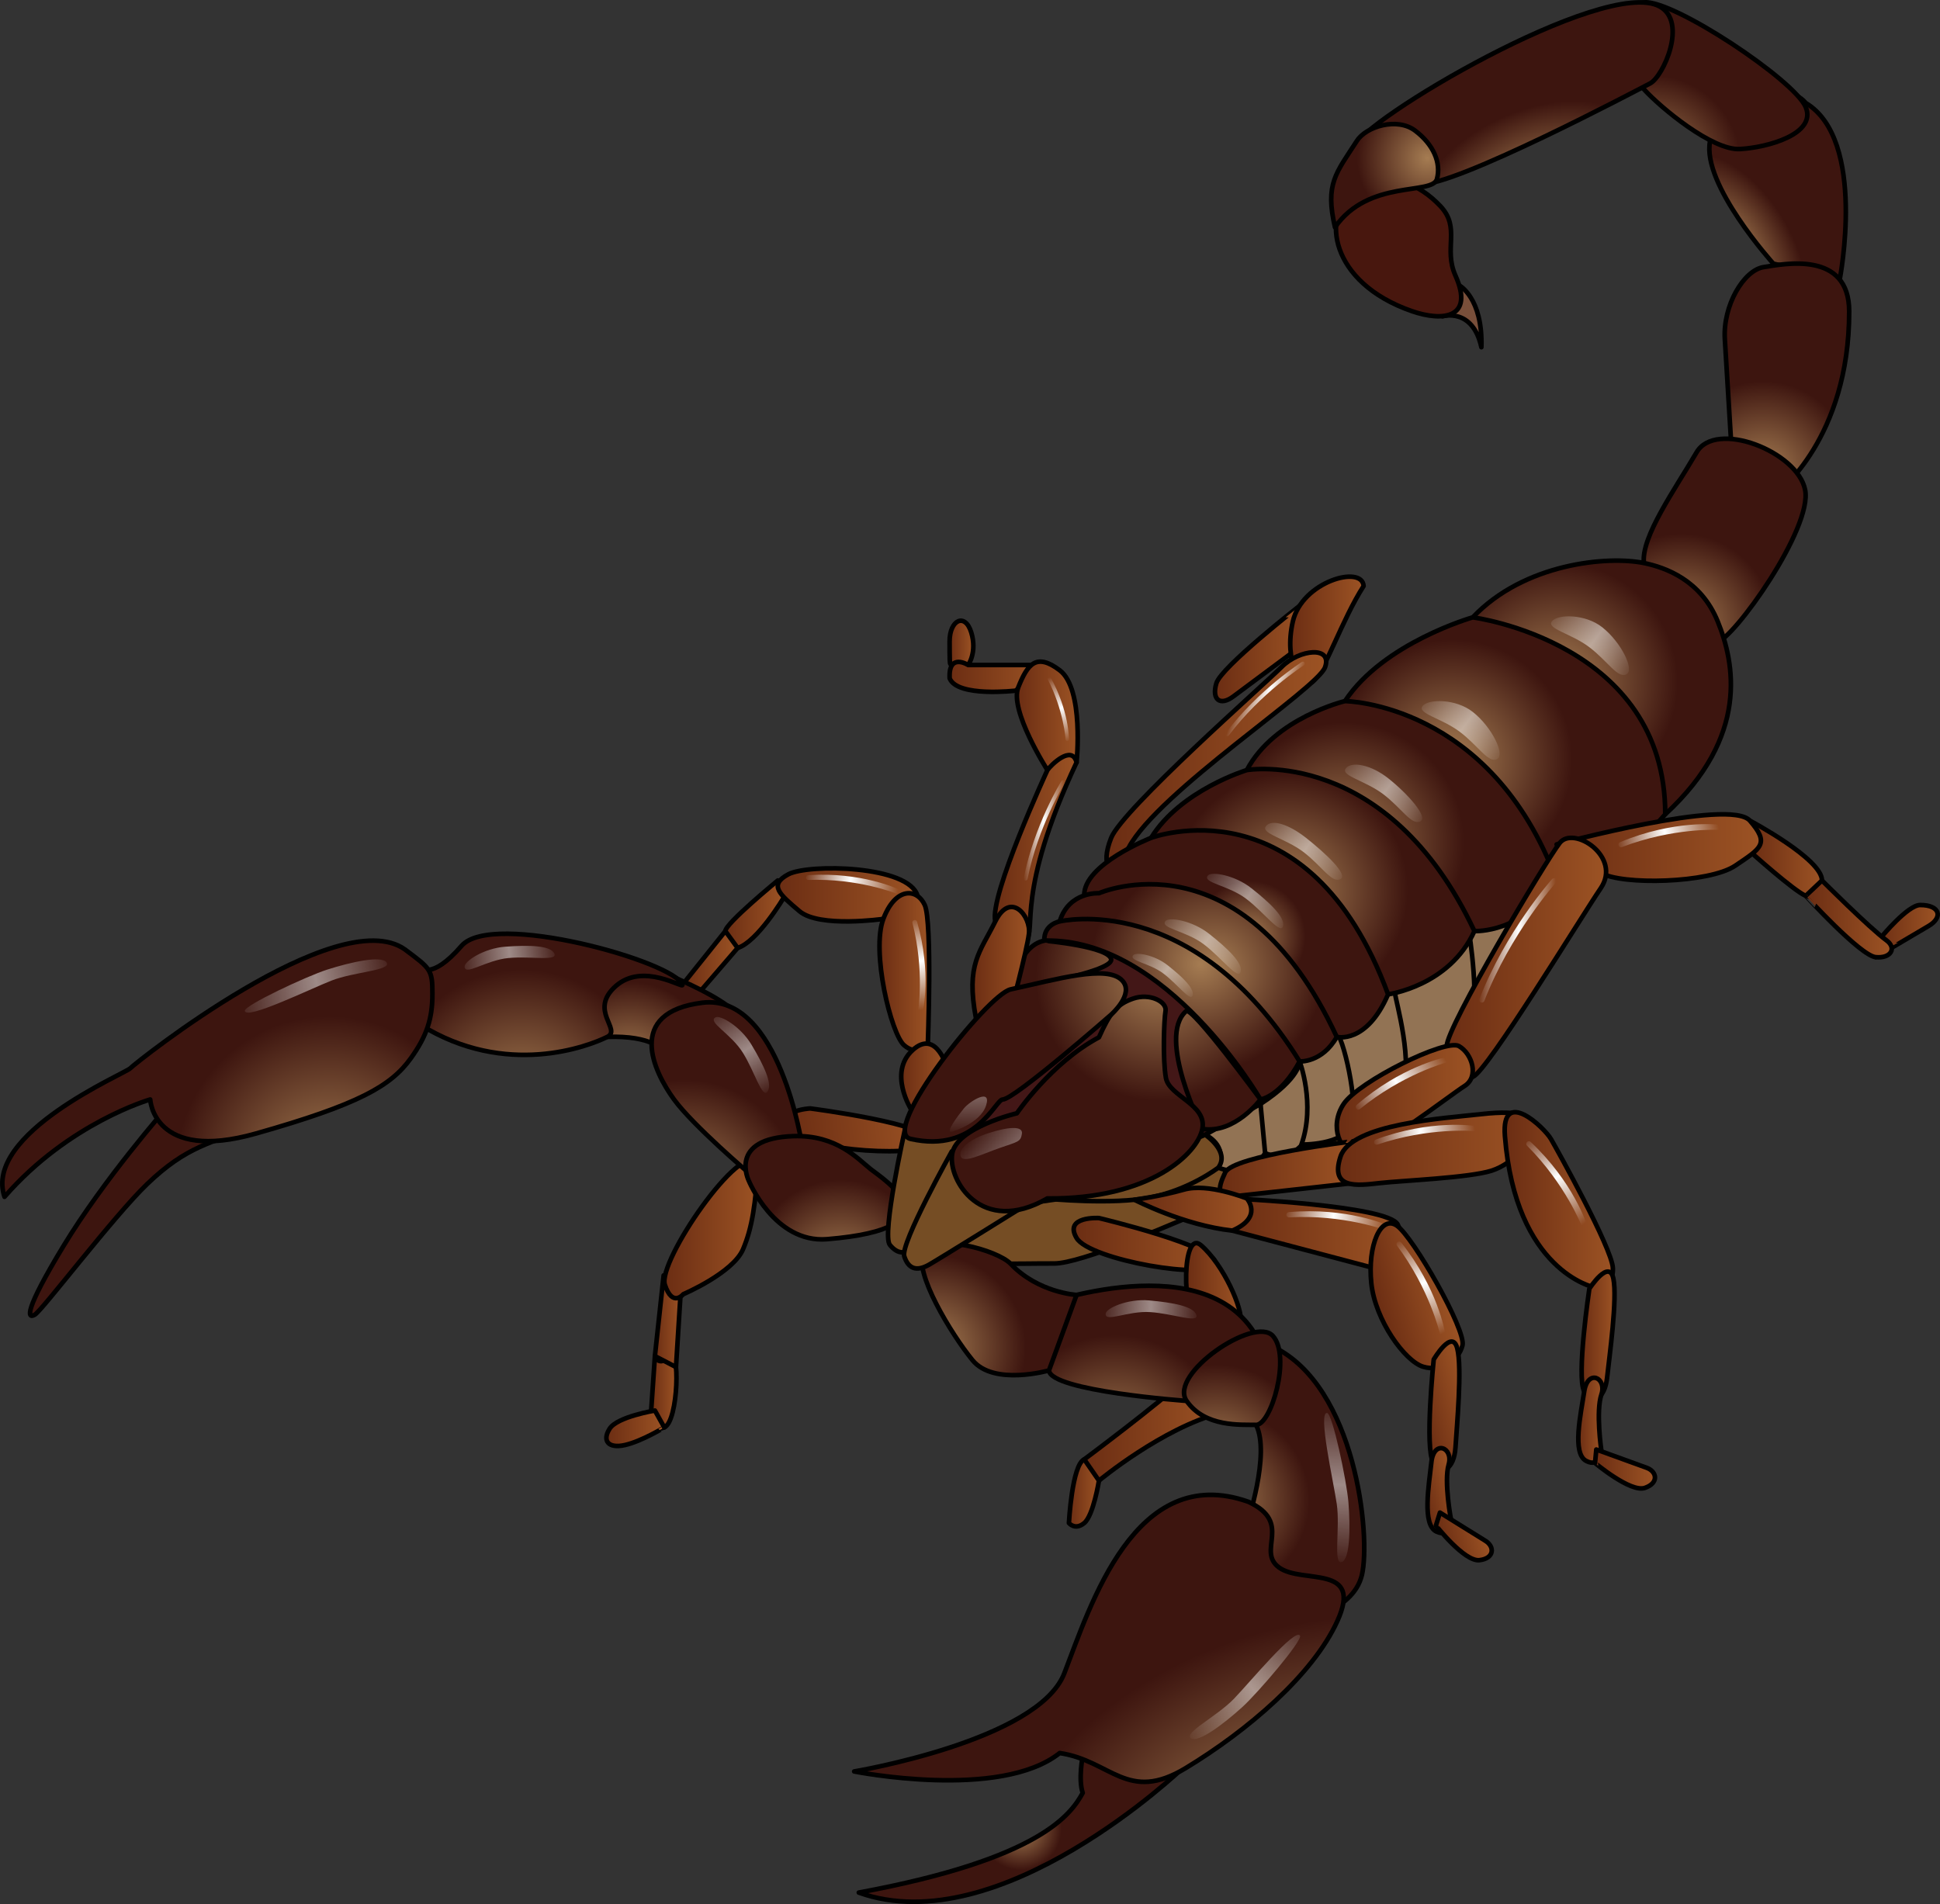 <?xml version="1.0" encoding="utf-8"?>
<!-- Generator: Adobe Illustrator 16.0.0, SVG Export Plug-In . SVG Version: 6.00 Build 0)  -->
<!DOCTYPE svg PUBLIC "-//W3C//DTD SVG 1.1//EN" "http://www.w3.org/Graphics/SVG/1.1/DTD/svg11.dtd">
<svg version="1.1" id="Layer_1" xmlns="http://www.w3.org/2000/svg" xmlns:xlink="http://www.w3.org/1999/xlink" x="0px" y="0px"
	 width="421.628px" height="413.887px" viewBox="0 0 421.628 413.887" enable-background="new 0 0 421.628 413.887"
	 xml:space="preserve">
<rect x="0" y="0" width="421.628" height="413.887" fill="#333333" stroke="none"/>
<g>
	<linearGradient id="SVGID_1_" gradientUnits="userSpaceOnUse" x1="407.644" y1="202.39" x2="421.128" y2="202.39">
		<stop  offset="0" style="stop-color:#6B2D13"/>
		<stop  offset="1" style="stop-color:#9C5324"/>
	</linearGradient>
	<path fill="url(#SVGID_1_)" stroke="#000000" stroke-linecap="round" stroke-linejoin="round" stroke-miterlimit="10" d="
		M419.195,201.252c3.115-1.863,2.449-4.541-1.885-4.529c-2.688,0.007-8.352,6.872-8.352,6.872l-1.314,4.461
		C407.645,208.056,416.078,203.115,419.195,201.252z"/>
	<linearGradient id="SVGID_2_" gradientUnits="userSpaceOnUse" x1="206.379" y1="140.352" x2="211.541" y2="140.352">
		<stop  offset="0" style="stop-color:#6B2D13"/>
		<stop  offset="1" style="stop-color:#9C5324"/>
	</linearGradient>
	<path fill="url(#SVGID_2_)" stroke="#000000" stroke-linecap="round" stroke-linejoin="round" stroke-miterlimit="10" d="
		M206.379,139.45c-0.01-4.722,3.369-6.326,4.703-1.993s-0.666,7.098-0.666,7.098c-1.381,0.232-2.291,2.146-2.891,0.667
		C206.473,142.628,206.395,147.457,206.379,139.45z"/>
	<linearGradient id="SVGID_3_" gradientUnits="userSpaceOnUse" x1="206.378" y1="147.134" x2="227.051" y2="147.134">
		<stop  offset="0" style="stop-color:#6B2D13"/>
		<stop  offset="1" style="stop-color:#9C5324"/>
	</linearGradient>
	<path fill="url(#SVGID_3_)" stroke="#000000" stroke-linecap="round" stroke-linejoin="round" stroke-miterlimit="10" d="
		M206.395,147.457c-0.313-5.667,4.021-2.902,4.021-2.902h16.635l-6.301,5.569C220.75,150.124,208.082,151.627,206.395,147.457z"/>
	<linearGradient id="SVGID_4_" gradientUnits="userSpaceOnUse" x1="221.001" y1="155.605" x2="234.224" y2="155.605">
		<stop  offset="0" style="stop-color:#6B2D13"/>
		<stop  offset="1" style="stop-color:#9C5324"/>
	</linearGradient>
	<path fill="url(#SVGID_4_)" stroke="#000000" stroke-linecap="round" stroke-linejoin="round" stroke-miterlimit="10" d="
		M221.311,149.39c2.002-5,3.877-7.566,9-3.696c5.334,4.029,3.666,20.029,3.666,20.029l-6.332,1.667
		C227.645,167.39,219.311,154.39,221.311,149.39z"/>
	<linearGradient id="SVGID_5_" gradientUnits="userSpaceOnUse" x1="264.058" y1="142.039" x2="283.846" y2="142.039">
		<stop  offset="0" style="stop-color:#6B2D13"/>
		<stop  offset="1" style="stop-color:#9C5324"/>
	</linearGradient>
	<path fill="url(#SVGID_5_)" stroke="#000000" stroke-linecap="round" stroke-linejoin="round" stroke-miterlimit="10" d="
		M264.354,148.529c-1.043,3.527,0.783,5.023,3.686,2.861c2.904-2.162,15.807-11.771,15.807-11.771l-1.393-7.936
		C282.453,131.682,265.396,145.001,264.354,148.529z"/>
	<linearGradient id="SVGID_6_" gradientUnits="userSpaceOnUse" x1="280.416" y1="136.94" x2="296.359" y2="136.94">
		<stop  offset="0" style="stop-color:#6B2D13"/>
		<stop  offset="1" style="stop-color:#9C5324"/>
	</linearGradient>
	<path fill="url(#SVGID_6_)" stroke="#000000" stroke-linecap="round" stroke-linejoin="round" stroke-miterlimit="10" d="
		M296.359,127.391c-4.715,7.333-8.297,18.337-10.945,20.665c-2.646,2.328-6.438-4.251-4.438-12.959S296.076,122.725,296.359,127.391
		z"/>
	
		<linearGradient id="SVGID_7_" gradientUnits="userSpaceOnUse" x1="168.266" y1="202.205" x2="199.071" y2="202.205" gradientTransform="matrix(0.994 -0.106 0.106 0.994 -17.475 63.849)">
		<stop  offset="0" style="stop-color:#6B2D13"/>
		<stop  offset="1" style="stop-color:#9C5324"/>
	</linearGradient>
	<path fill="url(#SVGID_7_)" stroke="#000000" stroke-linecap="round" stroke-linejoin="round" stroke-miterlimit="10" d="
		M176.082,240.939c0,0,26.678,3.422,26.205,7.211c-0.469,3.789-27.258,2.085-30.582-2.386
		C168.381,241.295,176.082,240.939,176.082,240.939z"/>
	<linearGradient id="SVGID_8_" gradientUnits="userSpaceOnUse" x1="141.448" y1="302.531" x2="147.019" y2="302.531">
		<stop  offset="0" style="stop-color:#6B2D13"/>
		<stop  offset="1" style="stop-color:#9C5324"/>
	</linearGradient>
	<path fill="url(#SVGID_8_)" stroke="#000000" stroke-linecap="round" stroke-linejoin="round" stroke-miterlimit="10" d="
		M144.375,310.273c3.123-1.332,3.455-18.002,1.123-15.5c-2.334,2.5-3.166,0-3.166,0l-0.881,12.836
		C141.451,307.609,141.252,311.607,144.375,310.273z"/>
	<linearGradient id="SVGID_9_" gradientUnits="userSpaceOnUse" x1="142.332" y1="287.196" x2="148.166" y2="287.196">
		<stop  offset="0" style="stop-color:#6B2D13"/>
		<stop  offset="1" style="stop-color:#9C5324"/>
	</linearGradient>
	<polygon fill="url(#SVGID_9_)" stroke="#000000" stroke-linecap="round" stroke-linejoin="round" stroke-miterlimit="10" points="
		144.232,277.238 142.332,294.773 146.914,297.154 148.166,277.238 	"/>
	<linearGradient id="SVGID_10_" gradientUnits="userSpaceOnUse" x1="131.789" y1="310.459" x2="144.375" y2="310.459">
		<stop  offset="0" style="stop-color:#6B2D13"/>
		<stop  offset="1" style="stop-color:#9C5324"/>
	</linearGradient>
	<path fill="url(#SVGID_10_)" stroke="#000000" stroke-linecap="round" stroke-linejoin="round" stroke-miterlimit="10" d="
		M135.832,314.104c-3.666,0.838-5-0.951-3.334-3.557c1.668-2.605,9.834-3.939,9.834-3.939l2.043,3.666
		C144.375,310.273,139.498,313.268,135.832,314.104z"/>
	<linearGradient id="SVGID_11_" gradientUnits="userSpaceOnUse" x1="144.392" y1="267.096" x2="164.832" y2="267.096">
		<stop  offset="0" style="stop-color:#6B2D13"/>
		<stop  offset="1" style="stop-color:#9C5324"/>
	</linearGradient>
	<path fill="url(#SVGID_11_)" stroke="#000000" stroke-linecap="round" stroke-linejoin="round" stroke-miterlimit="10" d="
		M164.832,252.66c-0.668,9.279-1.334,14.117-3.334,18.865c-2.18,5.176-13,9.795-13,9.795s-2.334,2.953-4-2.047
		S161.164,247.514,164.832,252.66z"/>
	<linearGradient id="SVGID_12_" gradientUnits="userSpaceOnUse" x1="157.328" y1="198.875" x2="170.381" y2="198.875">
		<stop  offset="0" style="stop-color:#6B2D13"/>
		<stop  offset="1" style="stop-color:#9C5324"/>
	</linearGradient>
	<path fill="url(#SVGID_12_)" stroke="#000000" stroke-linecap="round" stroke-linejoin="round" stroke-miterlimit="10" d="
		M157.645,202.39c-0.002,1.646-1.668,4.999,2.666,3.666s10.07-11.021,10.07-11.021l-1.34-3.645
		C169.041,191.39,157.645,200.743,157.645,202.39z"/>
	<linearGradient id="SVGID_13_" gradientUnits="userSpaceOnUse" x1="148.31" y1="210.223" x2="160.31" y2="210.223">
		<stop  offset="0" style="stop-color:#6B2D13"/>
		<stop  offset="1" style="stop-color:#9C5324"/>
	</linearGradient>
	<polygon fill="url(#SVGID_13_)" stroke="#000000" stroke-linecap="round" stroke-linejoin="round" stroke-miterlimit="10" points="
		149.979,218.057 160.311,206.055 157.645,202.39 148.311,214.057 	"/>
	<linearGradient id="SVGID_14_" gradientUnits="userSpaceOnUse" x1="169.041" y1="194.516" x2="199.661" y2="194.516">
		<stop  offset="0" style="stop-color:#6B2D13"/>
		<stop  offset="1" style="stop-color:#9C5324"/>
	</linearGradient>
	<path fill="url(#SVGID_14_)" stroke="#000000" stroke-linecap="round" stroke-linejoin="round" stroke-miterlimit="10" d="
		M171.311,190.056c-4.332,2.333-1.877,4.354,2.457,8.021c4.332,3.667,18.211,1.662,18.211,1.662s9.242,1.781,7.453-4.951
		C197.645,188.056,175.645,187.723,171.311,190.056z"/>
	<path fill="#431717" d="M201.941,241.863c0,0-12.793,16.458-2.279,22.059c22.815,12.154,93.152-6.067,119.24-43.297
		s-40.369-54.694-62.59-41.938S212.74,227.281,201.941,241.863z"/>
	<g>
		<path fill="#754D24" stroke="#000000" stroke-linecap="round" stroke-linejoin="round" stroke-miterlimit="10" d="M203.65,266.449
			c1.447,9.691,7.801,8.164,25.494,8.191C240.371,274.656,305.307,243,305.307,243l3.68-13.699
			C268.445,265.465,202.633,259.633,203.65,266.449z"/>
		<path fill="#927354" stroke="#000000" stroke-linecap="round" stroke-linejoin="round" stroke-miterlimit="10" d="
			M274.953,250.641c-1.616-4.851-1.002-10.676-1.002-10.676c8.748-5.696,8.502-9.242,8.502-9.242s6.595,9.242,1.393,16.938
			C283.846,247.66,280.645,253.225,274.953,250.641z"/>
		<path fill="#927354" stroke="#000000" stroke-linecap="round" stroke-linejoin="round" stroke-miterlimit="10" d="M333.24,209.762
			c10.498-4.163,19.154-37.455,19.154-37.455l-18.451,16.753C333.943,189.06,321.307,214.494,333.24,209.762z"/>
		<path fill="#927354" stroke="#000000" stroke-linecap="round" stroke-linejoin="round" stroke-miterlimit="10" d="M319.229,202.39
			c0,0-11.342,28.285,0.203,22.668c4.258-2.071,11.578-9.312,13.809-15.295c3.822-10.245,0.857-20.374,0.857-20.374
			C329.145,195.807,319.229,202.39,319.229,202.39z"/>
		<path fill="#927354" stroke="#000000" stroke-linecap="round" stroke-linejoin="round" stroke-miterlimit="10" d="
			M301.469,217.136c0,0,1.932,14.627,0.963,21.724c0,0,14.047-6.337,16.797-13.379c2.75-7.041,0-23.091,0-23.091
			S308.986,205.803,301.469,217.136z"/>
		<path fill="#927354" stroke="#000000" stroke-linecap="round" stroke-linejoin="round" stroke-miterlimit="10" d="
			M292.494,245.508c0,0,1.479-8.576-3.178-20.118c2.994-7.333,13.928-10.421,13.902-9.345c-0.023,1.076,4.334,15.56,1.215,21.814
			C301.469,243.807,292.494,245.508,292.494,245.508z"/>
		<path fill="#927354" stroke="#000000" stroke-linecap="round" stroke-linejoin="round" stroke-miterlimit="10" d="
			M282.453,230.723c0,0,3.504,9.242,0.393,18.066c0,0,9.172,0.17,10.859-4.281c1.689-4.451-1.893-19.713-3.387-20.119
			C289.033,224.039,282.453,230.723,282.453,230.723z"/>
		<path fill="#927354" stroke="#000000" stroke-linecap="round" stroke-linejoin="round" stroke-miterlimit="10" d="
			M264.777,253.807c7.098,2.734,10.176-3.166,10.176-3.166l-1.002-10.676l-12.014,6.693
			C261.938,246.658,266.91,248.807,264.777,253.807z"/>
	</g>
	<path fill="#794F3A" stroke="#000000" stroke-linecap="round" stroke-linejoin="round" stroke-miterlimit="10" d="M321.955,75.476
		c0.334-10.787-4.84-13.454-4.84-13.454l-3.607,6.727C313.508,68.749,320.057,66.773,321.955,75.476z"/>
	
		<radialGradient id="SVGID_15_" cx="376.773" cy="53.797" r="68.847" gradientTransform="matrix(-0.524 -0.852 0.468 -0.288 549.08 390.162)" gradientUnits="userSpaceOnUse">
		<stop  offset="0" style="stop-color:#A57C52"/>
		<stop  offset="0.327" style="stop-color:#3D150F"/>
	</radialGradient>
	<path fill="url(#SVGID_15_)" stroke="#000000" stroke-linecap="round" stroke-linejoin="round" stroke-miterlimit="10" d="
		M371.645,30.724c1.811-9.333,16.145-14,20.811-8.333c13.334,8,7.373,38.386,7.373,38.386l-14.424-3.478
		C385.404,57.298,369.832,40.057,371.645,30.724z"/>
	<radialGradient id="SVGID_16_" cx="383.144" cy="102.558" r="60.253" gradientUnits="userSpaceOnUse">
		<stop  offset="0" style="stop-color:#A57C52"/>
		<stop  offset="0.327" style="stop-color:#3D150F"/>
	</radialGradient>
	<path fill="url(#SVGID_16_)" stroke="#000000" stroke-linecap="round" stroke-linejoin="round" stroke-miterlimit="10" d="
		M383.311,58.057c-4.332,0.667-8.893,8.333-8.447,15.667c0.434,7.157,1.447,23.667,1.447,23.667l10,9.667
		c0,0,15.584-11.691,15.582-39.348C401.891,54.388,387.645,57.39,383.311,58.057z"/>
	<radialGradient id="SVGID_17_" cx="365.394" cy="136.057" r="61.356" gradientUnits="userSpaceOnUse">
		<stop  offset="0" style="stop-color:#A57C52"/>
		<stop  offset="0.327" style="stop-color:#3D150F"/>
	</radialGradient>
	<path fill="url(#SVGID_17_)" stroke="#000000" stroke-linecap="round" stroke-linejoin="round" stroke-miterlimit="10" d="
		M368.732,98.317c4.148-7.111,21.912-0.181,23.58,8.152c1.666,8.333-15.545,32.482-19.213,33.148
		c-3.666,0.667-15.15-11.561-15.818-17.228C356.615,116.724,364.064,106.317,368.732,98.317z"/>
	<radialGradient id="SVGID_18_" cx="338.662" cy="148.282" r="79.472" gradientUnits="userSpaceOnUse">
		<stop  offset="0" style="stop-color:#A57C52"/>
		<stop  offset="0.327" style="stop-color:#3D150F"/>
	</radialGradient>
	<path fill="url(#SVGID_18_)" stroke="#000000" stroke-linecap="round" stroke-linejoin="round" stroke-miterlimit="10" d="
		M361.914,177.006c18.396-16.95,15.064-32.95,11.396-41.949c-3.666-9-11.396-11.714-16-12.666c-7.824-1.619-26.051,0-37.227,11.802
		C347.305,165.089,361.914,177.006,361.914,177.006z"/>
	<radialGradient id="SVGID_19_" cx="315.629" cy="165.057" r="79.716" gradientUnits="userSpaceOnUse">
		<stop  offset="0" style="stop-color:#A57C52"/>
		<stop  offset="0.327" style="stop-color:#3D150F"/>
	</radialGradient>
	<path fill="url(#SVGID_19_)" stroke="#000000" stroke-linecap="round" stroke-linejoin="round" stroke-miterlimit="10" d="
		M292.311,152.395c8.334-12.672,27.773-18.203,27.773-18.203s41.873,5.426,41.83,42.813c-14.012,16.05-23.604,14.384-23.604,14.384
		S314.247,169.109,292.311,152.395z"/>
	<radialGradient id="SVGID_20_" cx="292.144" cy="183.057" r="79.681" gradientUnits="userSpaceOnUse">
		<stop  offset="0" style="stop-color:#A57C52"/>
		<stop  offset="0.327" style="stop-color:#3D150F"/>
	</radialGradient>
	<path fill="url(#SVGID_20_)" stroke="#000000" stroke-linecap="round" stroke-linejoin="round" stroke-miterlimit="10" d="
		M292.311,152.395c0,0-15.332,3.661-21.332,14.995c23.654,14.262,49.461,35,49.461,35s10.82,0.58,17.871-11
		C323.979,152.723,292.311,152.395,292.311,152.395z"/>
	<radialGradient id="SVGID_21_" cx="359.054" cy="35.651" r="58.925" gradientUnits="userSpaceOnUse">
		<stop  offset="0" style="stop-color:#A57C52"/>
		<stop  offset="0.327" style="stop-color:#3D150F"/>
	</radialGradient>
	<path fill="url(#SVGID_21_)" stroke="#000000" stroke-linecap="round" stroke-linejoin="round" stroke-miterlimit="10" d="
		M357.27,19.391c-3.625-4-6.334-18.206,0-18.873c6.332-0.667,32.824,16.957,35.186,22.79c2.363,5.833-8.311,8.759-14.311,9.092
		S360.895,23.391,357.27,19.391z"/>
	
		<radialGradient id="SVGID_22_" cx="316.076" cy="-138.254" r="81.243" gradientTransform="matrix(0.908 -0.42 0.25 0.54 80.121 247.533)" gradientUnits="userSpaceOnUse">
		<stop  offset="0" style="stop-color:#A57C52"/>
		<stop  offset="0.327" style="stop-color:#3D150F"/>
	</radialGradient>
	<path fill="url(#SVGID_22_)" stroke="#000000" stroke-linecap="round" stroke-linejoin="round" stroke-miterlimit="10" d="
		M360.672,1.387c6.191,3.333,0.814,15.262-2.045,16.744c-2.857,1.481-42.648,22.537-50.076,21.92
		c-7.428-0.618-14.857-2.792-14.115-8.115C295.176,26.613,348.648-5.084,360.672,1.387z"/>
	<path fill="#48170E" stroke="#000000" stroke-linecap="round" stroke-linejoin="round" stroke-miterlimit="10" d="M313.035,44.794
		c-4.484-4.744-11.346-8.205-18.867-3.003c-6.988,4.833-5.281,19.635,12.721,25.857c6.646,2.297,13.59,1.568,9.422-7.758
		C313.66,53.956,317.521,49.538,313.035,44.794z"/>
	
		<radialGradient id="SVGID_23_" cx="293.002" cy="-138.051" r="46.826" gradientTransform="matrix(0.966 0.26 -0.26 0.966 -8.708 91.546)" gradientUnits="userSpaceOnUse">
		<stop  offset="0" style="stop-color:#A57C52"/>
		<stop  offset="0.327" style="stop-color:#3D150F"/>
	</radialGradient>
	<path fill="url(#SVGID_23_)" stroke="#000000" stroke-linecap="round" stroke-linejoin="round" stroke-miterlimit="10" d="
		M312.297,38.918c-0.957,3.559-14.877-0.016-22.16,10.484c-2.191-9.477,0.215-11.742,4.781-18.813
		c1.998-3.096,8.723-5.157,12.656-2.178C311.51,31.39,313.254,35.359,312.297,38.918z"/>
	<linearGradient id="SVGID_24_" gradientUnits="userSpaceOnUse" x1="233.351" y1="270.416" x2="264.158" y2="270.416">
		<stop  offset="0" style="stop-color:#6B2D13"/>
		<stop  offset="1" style="stop-color:#9C5324"/>
	</linearGradient>
	<path fill="url(#SVGID_24_)" stroke="#000000" stroke-linecap="round" stroke-linejoin="round" stroke-miterlimit="10" d="
		M238.84,264.768c0,0,26.166,6.223,25.297,9.939c-0.867,3.719-27.326-0.807-30.16-5.604
		C231.145,264.307,238.84,264.768,238.84,264.768z"/>
	<linearGradient id="SVGID_25_" gradientUnits="userSpaceOnUse" x1="257.785" y1="281.994" x2="269.685" y2="281.994">
		<stop  offset="0" style="stop-color:#6B2D13"/>
		<stop  offset="1" style="stop-color:#9C5324"/>
	</linearGradient>
	<path fill="url(#SVGID_25_)" stroke="#000000" stroke-linecap="round" stroke-linejoin="round" stroke-miterlimit="10" d="
		M260.359,289.115c3.996,4.691,4.006,4.662,4.006,4.662l5.264-6.219c0.607-2.891-3.73-12.689-8.625-16.895
		C256.949,267.182,256.715,284.834,260.359,289.115z"/>
	<linearGradient id="SVGID_26_" gradientUnits="userSpaceOnUse" x1="232.31" y1="324.432" x2="238.84" y2="324.432">
		<stop  offset="0" style="stop-color:#6B2D13"/>
		<stop  offset="1" style="stop-color:#9C5324"/>
	</linearGradient>
	<path fill="url(#SVGID_26_)" stroke="#000000" stroke-linecap="round" stroke-linejoin="round" stroke-miterlimit="10" d="
		M235.645,317.219c2.666-1.162,3.195,4.627,3.195,4.627s-1.195,7.545-3.195,9.213c-2,1.666-3.334,0-3.334,0
		S232.977,318.383,235.645,317.219z"/>
	<linearGradient id="SVGID_27_" gradientUnits="userSpaceOnUse" x1="235.644" y1="310.892" x2="265.31" y2="310.892">
		<stop  offset="0" style="stop-color:#6B2D13"/>
		<stop  offset="1" style="stop-color:#9C5324"/>
	</linearGradient>
	<path fill="url(#SVGID_27_)" stroke="#000000" stroke-linecap="round" stroke-linejoin="round" stroke-miterlimit="10" d="
		M265.311,307.107c-12.666,3.281-26.471,14.738-26.471,14.738l-3.195-4.627c0,0,16.418-12.236,21.688-17.281L265.311,307.107z"/>
	<radialGradient id="SVGID_28_" cx="136.837" cy="231.392" r="55.08" gradientUnits="userSpaceOnUse">
		<stop  offset="0" style="stop-color:#A57C52"/>
		<stop  offset="0.327" style="stop-color:#3D150F"/>
	</radialGradient>
	<path fill="url(#SVGID_28_)" stroke="#000000" stroke-linecap="round" stroke-linejoin="round" stroke-miterlimit="10" d="
		M131.979,225.39c9.857-0.364,12.107,2.987,12.107,2.987s18.107-5.543,16.225-7.779c-4.666-5.54-24.708-12.414-24.708-12.414
		S122.119,225.754,131.979,225.39z"/>
	<linearGradient id="SVGID_29_" gradientUnits="userSpaceOnUse" x1="380.31" y1="186.712" x2="395.977" y2="186.712">
		<stop  offset="0" style="stop-color:#6B2D13"/>
		<stop  offset="1" style="stop-color:#9C5324"/>
	</linearGradient>
	<path fill="url(#SVGID_29_)" stroke="#000000" stroke-linecap="round" stroke-linejoin="round" stroke-miterlimit="10" d="
		M380.311,178.39v6.667c0,0,9.623,8.667,12.145,9.667s3.494-0.486,3.521-3.333C396.02,186.703,380.311,178.39,380.311,178.39z"/>
	<linearGradient id="SVGID_30_" gradientUnits="userSpaceOnUse" x1="392.455" y1="199.739" x2="411.142" y2="199.739">
		<stop  offset="0" style="stop-color:#6B2D13"/>
		<stop  offset="1" style="stop-color:#9C5324"/>
	</linearGradient>
	<path fill="url(#SVGID_30_)" stroke="#000000" stroke-linecap="round" stroke-linejoin="round" stroke-miterlimit="10" d="
		M407.645,208.056c3.332,0.333,4.645-1.984,2.332-3.666c-3.666-2.667-14-13-14-13l-3.521,3.333
		C392.455,194.723,404.311,207.723,407.645,208.056z"/>
	<radialGradient id="SVGID_31_" cx="242.388" cy="314.478" r="74.252" gradientUnits="userSpaceOnUse">
		<stop  offset="0" style="stop-color:#A57C52"/>
		<stop  offset="0.327" style="stop-color:#3D150F"/>
	</radialGradient>
	<path fill="url(#SVGID_31_)" stroke="#000000" stroke-linecap="round" stroke-linejoin="round" stroke-miterlimit="10" d="
		M272.566,289.635c-12.256-19.246-48.59-5.199-48.59-5.199s3.666,8.951,4,13.453c0.334,4.5,29.91,6.621,29.91,6.621
		S266.311,300.057,272.566,289.635z"/>
	<linearGradient id="SVGID_32_" gradientUnits="userSpaceOnUse" x1="267.674" y1="267.99" x2="304.238" y2="267.99">
		<stop  offset="0" style="stop-color:#6B2D13"/>
		<stop  offset="1" style="stop-color:#9C5324"/>
	</linearGradient>
	<path fill="url(#SVGID_32_)" stroke="#000000" stroke-linecap="round" stroke-linejoin="round" stroke-miterlimit="10" d="
		M303.775,266.168c2.174,4.178-3.908,9.805-5.918,9.273c-2.01-0.533-30.027-7.945-30.027-7.945l-0.156-6.992
		C267.674,260.504,301.6,261.988,303.775,266.168z"/>
	<linearGradient id="SVGID_33_" gradientUnits="userSpaceOnUse" x1="338.31" y1="184.235" x2="382.706" y2="184.235">
		<stop  offset="0" style="stop-color:#6B2D13"/>
		<stop  offset="1" style="stop-color:#9C5324"/>
	</linearGradient>
	<path fill="url(#SVGID_33_)" stroke="#000000" stroke-linecap="round" stroke-linejoin="round" stroke-miterlimit="10" d="
		M338.311,183.546c0,0,8.516,0.511,9.592,6.177c4.5,2.728,23.57,2.279,29.236-1.555s7.506-4.779,3.172-9.779
		C375.979,173.39,338.311,183.546,338.311,183.546z"/>
	<linearGradient id="SVGID_34_" gradientUnits="userSpaceOnUse" x1="314.429" y1="208.22" x2="349.063" y2="208.22">
		<stop  offset="0" style="stop-color:#6B2D13"/>
		<stop  offset="1" style="stop-color:#9C5324"/>
	</linearGradient>
	<path fill="url(#SVGID_34_)" stroke="#000000" stroke-linecap="round" stroke-linejoin="round" stroke-miterlimit="10" d="
		M320.135,234.057c-3.156,1.333-5.586-2.667-5.705-6.667s21.547-40.311,24.547-44.155c3.002-3.845,13.564,2.972,8.926,9.822
		S323.293,232.723,320.135,234.057z"/>
	<linearGradient id="SVGID_35_" gradientUnits="userSpaceOnUse" x1="290.528" y1="238.992" x2="320.083" y2="238.992">
		<stop  offset="0" style="stop-color:#6B2D13"/>
		<stop  offset="1" style="stop-color:#9C5324"/>
	</linearGradient>
	<path fill="url(#SVGID_35_)" stroke="#000000" stroke-linecap="round" stroke-linejoin="round" stroke-miterlimit="10" d="
		M292.037,239.947c3.273-4.891,22.145-14.225,25.043-12.558c2.896,1.667,4.404,6.663,1.23,8.667
		c-3.172,2.004-19.645,14.801-23.322,14.734C291.311,250.723,288.762,244.838,292.037,239.947z"/>
	<g>
		<linearGradient id="SVGID_36_" gradientUnits="userSpaceOnUse" x1="265.144" y1="254.06" x2="294.019" y2="254.06">
			<stop  offset="0" style="stop-color:#6B2D13"/>
			<stop  offset="1" style="stop-color:#9C5324"/>
		</linearGradient>
		<path fill="url(#SVGID_36_)" stroke="#000000" stroke-linecap="round" stroke-linejoin="round" stroke-miterlimit="10" d="
			M266.27,254.861c-1.725,3.67-1.932,5.611,2.752,5.09c4.686-0.521,24.146-2.686,24.146-2.686l0.852-9.182
			C294.02,248.084,267.994,251.191,266.27,254.861z"/>
		<linearGradient id="SVGID_37_" gradientUnits="userSpaceOnUse" x1="290.81" y1="249.69" x2="333.24" y2="249.69">
			<stop  offset="0" style="stop-color:#6B2D13"/>
			<stop  offset="1" style="stop-color:#9C5324"/>
		</linearGradient>
		<path fill="url(#SVGID_37_)" stroke="#000000" stroke-linecap="round" stroke-linejoin="round" stroke-miterlimit="10" d="
			M291.338,251.41c-2.338,7.148,3.564,6.305,8.529,5.754s19.498-1.143,24.33-2.703c4.832-1.559,8.947-6.533,9.041-9.203
			c0.096-2.67-2.781-4.035-11.117-3.102C313.785,243.088,293.676,244.264,291.338,251.41z"/>
		<linearGradient id="SVGID_38_" gradientUnits="userSpaceOnUse" x1="327.019" y1="260.783" x2="350.539" y2="260.783">
			<stop  offset="0" style="stop-color:#6B2D13"/>
			<stop  offset="1" style="stop-color:#9C5324"/>
		</linearGradient>
		<path fill="url(#SVGID_38_)" stroke="#000000" stroke-linecap="round" stroke-linejoin="round" stroke-miterlimit="10" d="
			M327.072,246.955c-0.842-10.763,8.545-1.885,10,0.623c1.453,2.51,13.191,23.625,13.455,28.002s-4.117,4.23-4.117,4.23
			S329.371,276.293,327.072,246.955z"/>
		<g>
			<linearGradient id="SVGID_39_" gradientUnits="userSpaceOnUse" x1="343.739" y1="290.254" x2="350.894" y2="290.254">
				<stop  offset="0" style="stop-color:#6B2D13"/>
				<stop  offset="1" style="stop-color:#9C5324"/>
			</linearGradient>
			<path fill="url(#SVGID_39_)" stroke="#000000" stroke-linecap="round" stroke-linejoin="round" stroke-miterlimit="10" d="
				M350.643,277.932c-0.928-4.438-5.223,2.193-5.223,2.193s-2.867,19.143-1.111,22.318s4.467,1.594,4.967-2.977
				C349.773,294.896,351.541,282.227,350.643,277.932z"/>
		</g>
		<linearGradient id="SVGID_40_" gradientUnits="userSpaceOnUse" x1="343.022" y1="308.711" x2="348.265" y2="308.711">
			<stop  offset="0" style="stop-color:#6B2D13"/>
			<stop  offset="1" style="stop-color:#9C5324"/>
		</linearGradient>
		<path fill="url(#SVGID_40_)" stroke="#000000" stroke-linecap="round" stroke-linejoin="round" stroke-miterlimit="10" d="
			M344.725,317.555c3.094,1.627,3.289-2.373,3.289-2.373s-1.211-8.395,0.025-12.055s-2.975-5.643-3.73-0.684
			C343.551,307.404,341.631,315.93,344.725,317.555z"/>
		<linearGradient id="SVGID_41_" gradientUnits="userSpaceOnUse" x1="346.656" y1="319.312" x2="359.68" y2="319.312">
			<stop  offset="0" style="stop-color:#6B2D13"/>
			<stop  offset="1" style="stop-color:#9C5324"/>
		</linearGradient>
		<path fill="url(#SVGID_41_)" stroke="#000000" stroke-linecap="round" stroke-linejoin="round" stroke-miterlimit="10" d="
			M357.467,323.426c3.109-1.051,2.656-3.561,0.406-4.377s-10.945-3.967-10.945-3.967l-0.271,2.926
			C346.656,318.008,354.355,324.477,357.467,323.426z"/>
	</g>
	<linearGradient id="SVGID_42_" gradientUnits="userSpaceOnUse" x1="191.144" y1="211.227" x2="201.942" y2="211.227">
		<stop  offset="0" style="stop-color:#6B2D13"/>
		<stop  offset="1" style="stop-color:#9C5324"/>
	</linearGradient>
	<path fill="url(#SVGID_42_)" stroke="#000000" stroke-linecap="round" stroke-linejoin="round" stroke-miterlimit="10" d="
		M191.979,199.739c2.666-7.016,7.332-6.683,9-3.016c1.666,3.667,0.666,30.47,0.666,30.47s-2.334,2.469-5.166,0
		C193.645,224.723,189.311,206.755,191.979,199.739z"/>
	<linearGradient id="SVGID_43_" gradientUnits="userSpaceOnUse" x1="195.87" y1="234.023" x2="205.978" y2="234.023">
		<stop  offset="0" style="stop-color:#6B2D13"/>
		<stop  offset="1" style="stop-color:#9C5324"/>
	</linearGradient>
	<path fill="url(#SVGID_43_)" stroke="#000000" stroke-linecap="round" stroke-linejoin="round" stroke-miterlimit="10" d="
		M198.046,241.198c0,0-5.067-8.007,0.265-12.907c5.334-4.901,7.668,4.262,7.668,4.262L198.046,241.198z"/>
	<linearGradient id="SVGID_44_" gradientUnits="userSpaceOnUse" x1="216.212" y1="184.864" x2="233.977" y2="184.864">
		<stop  offset="0" style="stop-color:#6B2D13"/>
		<stop  offset="1" style="stop-color:#9C5324"/>
	</linearGradient>
	<path fill="url(#SVGID_44_)" stroke="#000000" stroke-linecap="round" stroke-linejoin="round" stroke-miterlimit="10" d="
		M227.645,167.39c0.666-1,5.332-5.667,6.332-1.667c-13.332,28.438-8.668,36.333-11,38.667c-2.334,2.333-5.332,1.459-6.666-4.104
		C214.979,194.723,227.645,167.39,227.645,167.39z"/>
	<linearGradient id="SVGID_45_" gradientUnits="userSpaceOnUse" x1="240.483" y1="165.089" x2="288.225" y2="165.089">
		<stop  offset="0" style="stop-color:#6B2D13"/>
		<stop  offset="1" style="stop-color:#9C5324"/>
	</linearGradient>
	<path fill="url(#SVGID_45_)" stroke="#000000" stroke-linecap="round" stroke-linejoin="round" stroke-miterlimit="10" d="
		M287.979,145.043c1.666-4.654-5.525-3.987-9.424-0.079c-3.896,3.908-34.541,30.89-37.059,37.158s0,9.268,3.814,2.113
		C251.781,172.104,286.313,149.697,287.979,145.043z"/>
	<radialGradient id="SVGID_46_" cx="148.822" cy="260.033" r="77.534" gradientUnits="userSpaceOnUse">
		<stop  offset="0" style="stop-color:#A57C52"/>
		<stop  offset="0.327" style="stop-color:#3D150F"/>
	</radialGradient>
	<path fill="url(#SVGID_46_)" stroke="#000000" stroke-linecap="round" stroke-linejoin="round" stroke-miterlimit="10" d="
		M174.367,249.262c0,0-4.951-33.411-21.723-31.302s-10.584,14.96-6.152,21.032c4.176,5.719,16.563,16.242,16.563,16.242
		C166.055,247.848,174.367,249.262,174.367,249.262z"/>
	<radialGradient id="SVGID_47_" cx="182.683" cy="276.046" r="59.894" gradientUnits="userSpaceOnUse">
		<stop  offset="0" style="stop-color:#A57C52"/>
		<stop  offset="0.327" style="stop-color:#3D150F"/>
	</radialGradient>
	<path fill="url(#SVGID_47_)" stroke="#000000" stroke-linecap="round" stroke-linejoin="round" stroke-miterlimit="10" d="
		M172.465,246.961c9.422-0.303,14.035,5.021,16.777,7.184c2.74,2.162,19.607,12.819-9.5,15.213
		c-11.426,0.939-17.012-12.719-17.012-12.719S158.145,247.419,172.465,246.961z"/>
	<radialGradient id="SVGID_48_" cx="280.394" cy="193.557" r="78.289" gradientUnits="userSpaceOnUse">
		<stop  offset="0" style="stop-color:#A57C52"/>
		<stop  offset="0.327" style="stop-color:#3D150F"/>
	</radialGradient>
	<path fill="url(#SVGID_48_)" stroke="#000000" stroke-linecap="round" stroke-linejoin="round" stroke-miterlimit="10" d="
		M301.678,216.135c0,0-24.748-25.24-51.502-34.013c6.404-10.389,20.803-14.732,20.803-14.732s30.523-5.28,49.461,35
		C314.979,214.39,301.678,216.135,301.678,216.135z"/>
	<radialGradient id="SVGID_49_" cx="271.644" cy="203.557" r="37.014" gradientUnits="userSpaceOnUse">
		<stop  offset="0" style="stop-color:#A57C52"/>
		<stop  offset="0.327" style="stop-color:#3D150F"/>
	</radialGradient>
	<path fill="url(#SVGID_49_)" stroke="#000000" stroke-linecap="round" stroke-linejoin="round" stroke-miterlimit="10" d="
		M290.527,225.39c0,0-28.208-27.53-54.883-30.74c-0.197-6.771,14.531-12.527,14.531-12.527s34.203-12.908,51.502,34.013
		C296.977,227.057,290.527,225.39,290.527,225.39z"/>
	<radialGradient id="SVGID_50_" cx="263.894" cy="210.38" r="73.535" gradientUnits="userSpaceOnUse">
		<stop  offset="0" style="stop-color:#A57C52"/>
		<stop  offset="0.327" style="stop-color:#3D150F"/>
	</radialGradient>
	<path fill="url(#SVGID_50_)" stroke="#000000" stroke-linecap="round" stroke-linejoin="round" stroke-miterlimit="10" d="
		M282.453,230.723c-0.773,1.422-29.343-22.503-52.143-30.437c2-6.563,8.529-6.125,8.529-6.125s30.846-13.665,51.688,31.229
		C287.311,231.057,282.453,230.723,282.453,230.723z"/>
	<radialGradient id="SVGID_51_" cx="260.894" cy="209.505" r="72.619" gradientUnits="userSpaceOnUse">
		<stop  offset="0" style="stop-color:#A57C52"/>
		<stop  offset="0.327" style="stop-color:#3D150F"/>
	</radialGradient>
	<path fill="url(#SVGID_51_)" stroke="#000000" stroke-linecap="round" stroke-linejoin="round" stroke-miterlimit="10" d="
		M273.951,238.992c0,0,4.359-0.604,8.502-8.27c-23.197-37.405-52.143-30.437-52.143-30.437s-3.508,0.618-3.338,4.181
		C253.566,203.721,273.951,238.992,273.951,238.992z"/>
	<radialGradient id="SVGID_52_" cx="252.066" cy="212.335" r="82.507" gradientUnits="userSpaceOnUse">
		<stop  offset="0" style="stop-color:#A57C52"/>
		<stop  offset="0.327" style="stop-color:#3D150F"/>
	</radialGradient>
	<path fill="url(#SVGID_52_)" stroke="#000000" stroke-linecap="round" stroke-linejoin="round" stroke-miterlimit="10" d="
		M273.951,238.992c0,0-5.596,7.545-12.641,6.396c0,0-10-19.908-3.527-25.604C259.059,218.661,273.951,238.992,273.951,238.992z"/>
	<radialGradient id="SVGID_53_" cx="252.065" cy="212.335" r="82.51" gradientUnits="userSpaceOnUse">
		<stop  offset="0" style="stop-color:#A57C52"/>
		<stop  offset="0.327" style="stop-color:#3D150F"/>
	</radialGradient>
	<path fill="url(#SVGID_53_)" stroke="#000000" stroke-linecap="round" stroke-linejoin="round" stroke-miterlimit="10" d="
		M241.496,208.601c0.137,2.833-21.852,6.457-21.852,6.457s1.658-9.513,7.328-10.59C226.973,204.467,241.357,205.768,241.496,208.601
		z"/>
	<linearGradient id="SVGID_54_" gradientUnits="userSpaceOnUse" x1="211.357" y1="211.657" x2="223.656" y2="211.657">
		<stop  offset="0" style="stop-color:#6B2D13"/>
		<stop  offset="1" style="stop-color:#9C5324"/>
	</linearGradient>
	<path fill="url(#SVGID_54_)" stroke="#000000" stroke-linecap="round" stroke-linejoin="round" stroke-miterlimit="10" d="
		M212.104,221.307c-2.209-11.75,0.875-14.292,4.207-21.021c3.334-6.729,7.787-1.116,7.311,2.703s-3.977,16.826-3.977,16.826
		S214.311,233.057,212.104,221.307z"/>
	<radialGradient id="SVGID_55_" cx="202.738" cy="292.999" r="61.781" gradientUnits="userSpaceOnUse">
		<stop  offset="0" style="stop-color:#A57C52"/>
		<stop  offset="0.327" style="stop-color:#3D150F"/>
	</radialGradient>
	<path fill="url(#SVGID_55_)" stroke="#000000" stroke-linecap="round" stroke-linejoin="round" stroke-miterlimit="10" d="
		M227.977,297.889c0,0-11.992,3.434-16.619-2.23s-12.803-19.148-10.68-23.443c2.123-4.297,16.113-0.517,18.967,2.495
		c5.967,6.295,14.332,6.769,14.332,6.769L227.977,297.889z"/>
	<path fill="#754D24" stroke="#000000" stroke-linecap="round" stroke-linejoin="round" stroke-miterlimit="10" d="M199.107,270.285
		c1.961-2.488,11.752-25.329,11.752-25.329l-14.201,0.634c0,0-5.09,22.784-3.26,25.013
		C195.23,272.831,197.146,272.772,199.107,270.285z"/>
	<path fill="#754D24" stroke="#000000" stroke-linecap="round" stroke-linejoin="round" stroke-miterlimit="10" d="M201.941,274.887
		c2.746-1.58,19.281-11.884,19.281-11.884l-14.365-12.726c0,0-11.203,20.029-10.334,22.779
		C197.395,275.807,199.195,276.465,201.941,274.887z"/>
	<path fill="#754D24" stroke="#000000" stroke-linecap="round" stroke-linejoin="round" stroke-miterlimit="10" d="M227.613,260.557
		c0,0,14.094,1.414,22.563-0.295c8.469-1.707,14.602-6.455,14.602-6.455c2.617-3.5-2.84-7.148-2.84-7.148L227.613,260.557z"/>
	<linearGradient id="SVGID_56_" gradientUnits="userSpaceOnUse" x1="246.551" y1="262.85" x2="271.963" y2="262.85">
		<stop  offset="0" style="stop-color:#6B2D13"/>
		<stop  offset="1" style="stop-color:#9C5324"/>
	</linearGradient>
	<path fill="url(#SVGID_56_)" stroke="#000000" stroke-linecap="round" stroke-linejoin="round" stroke-miterlimit="10" d="
		M257.332,258.576c-5.188,1.48-10.781,2.211-10.781,2.211s10.756,5.582,21.279,6.709c6.814-2.939,3.148-6.992,3.148-6.992
		S262.52,257.094,257.332,258.576z"/>
	<linearGradient id="SVGID_57_" gradientUnits="userSpaceOnUse" x1="373.435" y1="179.095" x2="351.132" y2="183.492">
		<stop  offset="0" style="stop-color:#FFFFFF;stop-opacity:0"/>
		<stop  offset="0.516" style="stop-color:#FFFFFF"/>
		<stop  offset="1" style="stop-color:#FFFFFF;stop-opacity:0"/>
	</linearGradient>
	<path fill="url(#SVGID_57_)" d="M351.863,183.943c-0.039-0.049-0.07-0.105-0.092-0.167c-0.102-0.297,0.063-0.603,0.352-0.724
		c11.742-4.896,21.189-3.813,21.34-3.809c0.313,0.008,0.561,0.271,0.553,0.586s-0.271,0.563-0.586,0.554
		c-0.146-0.005-9.859-0.488-20.934,3.746C352.266,184.217,352.01,184.129,351.863,183.943z"/>
	
		<linearGradient id="SVGID_58_" gradientUnits="userSpaceOnUse" x1="321.42" y1="101.764" x2="299.118" y2="106.161" gradientTransform="matrix(0.95 -0.313 0.313 0.95 -23.272 233.764)">
		<stop  offset="0" style="stop-color:#FFFFFF;stop-opacity:0"/>
		<stop  offset="0.516" style="stop-color:#FFFFFF"/>
		<stop  offset="1" style="stop-color:#FFFFFF;stop-opacity:0"/>
	</linearGradient>
	<path fill="url(#SVGID_58_)" d="M294.885,241.102c-0.053-0.033-0.1-0.077-0.139-0.13c-0.191-0.249-0.131-0.592,0.105-0.798
		c9.619-8.327,18.93-10.256,19.074-10.3c0.299-0.091,0.617,0.081,0.707,0.384c0.092,0.302-0.082,0.619-0.383,0.709
		c-0.141,0.041-9.516,2.625-18.707,10.113C295.354,241.236,295.082,241.232,294.885,241.102z"/>
	
		<linearGradient id="SVGID_59_" gradientUnits="userSpaceOnUse" x1="631.105" y1="605.342" x2="608.801" y2="609.739" gradientTransform="matrix(0.407 0.913 -0.913 0.407 640.617 -556.911)">
		<stop  offset="0" style="stop-color:#FFFFFF;stop-opacity:0"/>
		<stop  offset="0.516" style="stop-color:#FFFFFF"/>
		<stop  offset="1" style="stop-color:#FFFFFF;stop-opacity:0"/>
	</linearGradient>
	<path fill="url(#SVGID_59_)" d="M331.775,248.367c0.029-0.056,0.066-0.106,0.115-0.152c0.23-0.214,0.576-0.189,0.805,0.025
		c9.256,8.729,12.115,17.797,12.174,17.936c0.121,0.289-0.018,0.623-0.311,0.744c-0.291,0.121-0.623-0.02-0.744-0.309
		c-0.055-0.137-3.572-9.203-11.949-17.592C331.689,248.846,331.666,248.576,331.775,248.367z"/>
	
		<linearGradient id="SVGID_60_" gradientUnits="userSpaceOnUse" x1="330.579" y1="290.209" x2="308.276" y2="294.606" gradientTransform="matrix(0.999 0.039 -0.039 0.999 1.503 -58.32)">
		<stop  offset="0" style="stop-color:#FFFFFF;stop-opacity:0"/>
		<stop  offset="0.516" style="stop-color:#FFFFFF"/>
		<stop  offset="1" style="stop-color:#FFFFFF;stop-opacity:0"/>
	</linearGradient>
	<path fill="url(#SVGID_60_)" d="M298.727,248.584c-0.037-0.052-0.066-0.107-0.086-0.172c-0.092-0.301,0.084-0.6,0.379-0.71
		c11.924-4.433,21.32-2.979,21.471-2.97c0.313,0.02,0.551,0.291,0.531,0.607c-0.021,0.314-0.295,0.551-0.607,0.53
		c-0.146-0.011-9.832-0.874-21.064,2.923C299.117,248.873,298.865,248.773,298.727,248.584z"/>
	
		<linearGradient id="SVGID_61_" gradientUnits="userSpaceOnUse" x1="344.248" y1="415.385" x2="321.944" y2="419.782" gradientTransform="matrix(0.952 0.305 -0.305 0.952 100.378 -234.337)">
		<stop  offset="0" style="stop-color:#FFFFFF;stop-opacity:0"/>
		<stop  offset="0.516" style="stop-color:#FFFFFF"/>
		<stop  offset="1" style="stop-color:#FFFFFF;stop-opacity:0"/>
	</linearGradient>
	<path fill="url(#SVGID_61_)" d="M279.607,264.246c-0.021-0.059-0.035-0.12-0.037-0.187c-0.008-0.314,0.242-0.556,0.555-0.584
		c12.676-1.084,21.342,2.828,21.484,2.877c0.297,0.103,0.453,0.429,0.35,0.727s-0.432,0.452-0.727,0.35
		c-0.139-0.05-9.242-3.469-21.08-2.814C279.906,264.629,279.689,264.468,279.607,264.246z"/>
	
		<linearGradient id="SVGID_62_" gradientUnits="userSpaceOnUse" x1="338.797" y1="136.955" x2="354.734" y2="136.955" gradientTransform="matrix(0.999 0.034 -0.034 0.999 -12.015 55.783)">
		<stop  offset="0" style="stop-color:#FFFFFF;stop-opacity:0"/>
		<stop  offset="0.516" style="stop-color:#FFFFFF"/>
		<stop  offset="1" style="stop-color:#FFFFFF;stop-opacity:0"/>
	</linearGradient>
	<path fill="url(#SVGID_62_)" d="M322.039,217.928c-0.063-0.002-0.125-0.014-0.188-0.038c-0.293-0.113-0.439-0.444-0.324-0.736
		c5.727-14.755,15.689-25.957,15.791-26.069c0.207-0.234,0.568-0.253,0.803-0.042c0.236,0.21,0.254,0.571,0.045,0.805
		c-0.1,0.108-9.928,11.162-15.576,25.718C322.5,217.796,322.275,217.937,322.039,217.928z"/>
	
		<linearGradient id="SVGID_63_" gradientUnits="userSpaceOnUse" x1="233.774" y1="45.109" x2="245.61" y2="45.109" gradientTransform="matrix(0.99 -0.14 0.14 0.99 -16.672 169.414)">
		<stop  offset="0" style="stop-color:#FFFFFF;stop-opacity:0"/>
		<stop  offset="0.516" style="stop-color:#FFFFFF"/>
		<stop  offset="1" style="stop-color:#FFFFFF;stop-opacity:0"/>
	</linearGradient>
	<path fill="url(#SVGID_63_)" d="M222.959,191.397c-0.045,0.007-0.092,0.006-0.141-0.004c-0.229-0.045-0.379-0.268-0.332-0.497
		c2.285-11.533,8.129-21.013,8.188-21.108c0.123-0.198,0.385-0.258,0.582-0.135c0.201,0.124,0.26,0.385,0.137,0.583
		c-0.059,0.092-5.822,9.446-8.076,20.823C223.279,191.241,223.133,191.373,222.959,191.397z"/>
	
		<linearGradient id="SVGID_64_" gradientUnits="userSpaceOnUse" x1="316.154" y1="195.236" x2="327.992" y2="195.236" gradientTransform="matrix(0.953 0.304 -0.304 0.953 27.608 -132.087)">
		<stop  offset="0" style="stop-color:#FFFFFF;stop-opacity:0"/>
		<stop  offset="0.516" style="stop-color:#FFFFFF"/>
		<stop  offset="1" style="stop-color:#FFFFFF;stop-opacity:0"/>
	</linearGradient>
	<path fill="url(#SVGID_64_)" d="M266.604,159.988c-0.045-0.014-0.086-0.035-0.125-0.065c-0.188-0.141-0.225-0.406-0.084-0.592
		c7.074-9.391,16.459-15.385,16.555-15.446c0.195-0.125,0.457-0.065,0.582,0.132c0.127,0.198,0.066,0.459-0.131,0.585
		c-0.092,0.057-9.352,5.974-16.33,15.238C266.959,159.987,266.771,160.042,266.604,159.988z"/>
	<radialGradient id="SVGID_65_" cx="252.065" cy="212.335" r="82.51" gradientUnits="userSpaceOnUse">
		<stop  offset="0" style="stop-color:#A57C52"/>
		<stop  offset="0.327" style="stop-color:#3D150F"/>
	</radialGradient>
	<path fill="url(#SVGID_65_)" stroke="#000000" stroke-linecap="round" stroke-linejoin="round" stroke-miterlimit="10" d="
		M246.27,217.059c3.66-1.252,7.375,0.697,7.041,2.681c-0.332,1.983-0.635,10.589,0.084,14.579c0.719,3.988,8.936,5.736,7.916,11.07
		c-1.021,5.334-11.332,15.334-33.697,15.115c-14.303,8.219-21.627-3.98-20.674-9.713c0.955-5.734,14.061-8.797,14.061-8.797
		s7.395-10.938,17.84-16.514C241.145,220.307,242.611,218.311,246.27,217.059z"/>
	<radialGradient id="SVGID_66_" cx="252.065" cy="212.335" r="82.51" gradientUnits="userSpaceOnUse">
		<stop  offset="0" style="stop-color:#A57C52"/>
		<stop  offset="0.327" style="stop-color:#3D150F"/>
	</radialGradient>
	<path fill="url(#SVGID_66_)" stroke="#000000" stroke-linecap="round" stroke-linejoin="round" stroke-miterlimit="10" d="
		M243.895,213.129c-3.311-3.519-14.219-0.233-24.25,1.929c-5,1.077-28.621,30.937-21.75,32.499
		c14.209,3.234,18.432-8.564,20.035-8.564c2.502,0,23.504-18.395,23.504-18.395S246.656,216.064,243.895,213.129z"/>
	<linearGradient id="SVGID_67_" gradientUnits="userSpaceOnUse" x1="308.758" y1="150.25" x2="327.618" y2="164.295">
		<stop  offset="0" style="stop-color:#FFFFFF;stop-opacity:0"/>
		<stop  offset="0.516" style="stop-color:#FFFFFF"/>
		<stop  offset="1" style="stop-color:#FFFFFF;stop-opacity:0"/>
	</linearGradient>
	<path opacity="0.5" fill="url(#SVGID_67_)" d="M320.092,154.755c-3.654-2.882-9.629-2.889-10.914-1.284
		c-1.283,1.605,4.174,2.648,8.105,5.618c3.934,2.969,6.137,6.821,8.045,5.938C327.234,164.145,324.266,158.045,320.092,154.755z"/>
	<linearGradient id="SVGID_68_" gradientUnits="userSpaceOnUse" x1="291.565" y1="164.477" x2="310.414" y2="178.512">
		<stop  offset="0" style="stop-color:#FFFFFF;stop-opacity:0"/>
		<stop  offset="0.516" style="stop-color:#FFFFFF"/>
		<stop  offset="1" style="stop-color:#FFFFFF;stop-opacity:0"/>
	</linearGradient>
	<path opacity="0.5" fill="url(#SVGID_68_)" d="M301.678,169.154c-3.654-2.882-7.891-3.756-9.176-2.151
		c-1.283,1.605,4.174,2.648,8.105,5.618c3.934,2.969,6.137,6.821,8.045,5.938C310.559,177.676,305.852,172.444,301.678,169.154z"/>
	<linearGradient id="SVGID_69_" gradientUnits="userSpaceOnUse" x1="274.027" y1="177.28" x2="292.873" y2="191.313">
		<stop  offset="0" style="stop-color:#FFFFFF;stop-opacity:0"/>
		<stop  offset="0.516" style="stop-color:#FFFFFF"/>
		<stop  offset="1" style="stop-color:#FFFFFF;stop-opacity:0"/>
	</linearGradient>
	<path opacity="0.5" fill="url(#SVGID_69_)" d="M283.846,182.122c-3.654-2.882-7.418-4.167-8.701-2.562
		c-1.285,1.605,4.172,2.648,8.105,5.618c3.932,2.969,6.137,6.821,8.043,5.938C293.201,190.233,288.02,185.413,283.846,182.122z"/>
	
		<linearGradient id="SVGID_70_" gradientUnits="userSpaceOnUse" x1="363.471" y1="-129.882" x2="360.73" y2="-103.177" gradientTransform="matrix(0.555 -0.832 0.832 0.555 117.948 620.063)">
		<stop  offset="0" style="stop-color:#FFFFFF;stop-opacity:0"/>
		<stop  offset="0.516" style="stop-color:#FFFFFF"/>
		<stop  offset="1" style="stop-color:#FFFFFF;stop-opacity:0"/>
	</linearGradient>
	<path opacity="0.5" fill="url(#SVGID_70_)" d="M214.75,246.33c-3.795,1.232-6.504,3.303-5.971,4.982s4.508-0.395,8.498-1.784
		c3.988-1.39,4.541-1.308,4.82-3.087C222.375,244.662,219.082,244.923,214.75,246.33z"/>
	<linearGradient id="SVGID_71_" gradientUnits="userSpaceOnUse" x1="261.528" y1="187.877" x2="280.182" y2="201.768">
		<stop  offset="0" style="stop-color:#FFFFFF;stop-opacity:0"/>
		<stop  offset="0.516" style="stop-color:#FFFFFF"/>
		<stop  offset="1" style="stop-color:#FFFFFF;stop-opacity:0"/>
	</linearGradient>
	<path opacity="0.5" fill="url(#SVGID_71_)" d="M271.963,193.064c-3.654-2.882-8.691-3.676-9.451-2.763
		c-1.314,1.581,4.365,2.078,8.297,5.047c3.934,2.969,7.557,7.983,8.045,5.938C279.295,199.43,276.137,196.355,271.963,193.064z"/>
	<linearGradient id="SVGID_72_" gradientUnits="userSpaceOnUse" x1="252.319" y1="197.772" x2="270.973" y2="211.662">
		<stop  offset="0" style="stop-color:#FFFFFF;stop-opacity:0"/>
		<stop  offset="0.516" style="stop-color:#FFFFFF"/>
		<stop  offset="1" style="stop-color:#FFFFFF;stop-opacity:0"/>
	</linearGradient>
	<path opacity="0.5" fill="url(#SVGID_72_)" d="M262.754,202.959c-3.654-2.882-8.691-3.676-9.451-2.763
		c-1.314,1.581,4.365,2.078,8.297,5.047c3.934,2.969,7.557,7.983,8.045,5.939C270.086,209.324,266.928,206.25,262.754,202.959z"/>
	
		<linearGradient id="SVGID_73_" gradientUnits="userSpaceOnUse" x1="410.44" y1="-378.805" x2="429.094" y2="-364.914" gradientTransform="matrix(0.837 -0.548 0.548 0.837 102.173 825.744)">
		<stop  offset="0" style="stop-color:#FFFFFF;stop-opacity:0"/>
		<stop  offset="0.516" style="stop-color:#FFFFFF"/>
		<stop  offset="1" style="stop-color:#FFFFFF;stop-opacity:0"/>
	</linearGradient>
	<path opacity="0.5" fill="url(#SVGID_73_)" d="M249.727,282.667c-4.637-0.41-9.287,1.684-9.422,2.863
		c-0.232,2.043,4.789-0.651,9.707-0.32c4.916,0.331,10.695,2.542,9.982,0.563C259.348,283.978,255.02,283.135,249.727,282.667z"/>
	
		<linearGradient id="SVGID_74_" gradientUnits="userSpaceOnUse" x1="289.83" y1="603.677" x2="308.485" y2="617.568" gradientTransform="matrix(0.934 0.356 -0.356 0.934 99.582 -448.755)">
		<stop  offset="0" style="stop-color:#FFFFFF;stop-opacity:0"/>
		<stop  offset="0.516" style="stop-color:#FFFFFF"/>
		<stop  offset="1" style="stop-color:#FFFFFF;stop-opacity:0"/>
	</linearGradient>
	<path opacity="0.5" fill="url(#SVGID_74_)" d="M163.332,227.093c-2.389-3.995-6.813-6.53-7.846-5.948
		c-1.791,1.01,3.338,3.496,5.955,7.672s4.219,10.151,5.402,8.413C167.918,235.652,166.061,231.654,163.332,227.093z"/>
	<linearGradient id="SVGID_75_" gradientUnits="userSpaceOnUse" x1="245.51" y1="205.709" x2="260.265" y2="216.697">
		<stop  offset="0" style="stop-color:#FFFFFF;stop-opacity:0"/>
		<stop  offset="0.516" style="stop-color:#FFFFFF"/>
		<stop  offset="1" style="stop-color:#FFFFFF;stop-opacity:0"/>
	</linearGradient>
	<path opacity="0.5" fill="url(#SVGID_75_)" d="M253.764,209.812c-2.891-2.28-6.875-2.907-7.477-2.186
		c-1.039,1.25,3.453,1.644,6.564,3.993c3.109,2.348,5.977,6.314,6.361,4.697C259.563,214.848,257.064,212.415,253.764,209.812z"/>
	<linearGradient id="SVGID_76_" gradientUnits="userSpaceOnUse" x1="336.871" y1="131.827" x2="355.729" y2="145.87">
		<stop  offset="0" style="stop-color:#FFFFFF;stop-opacity:0"/>
		<stop  offset="0.516" style="stop-color:#FFFFFF"/>
		<stop  offset="1" style="stop-color:#FFFFFF;stop-opacity:0"/>
	</linearGradient>
	<path opacity="0.5" fill="url(#SVGID_76_)" d="M348.205,136.332c-3.656-2.882-9.631-2.889-10.914-1.284
		c-1.285,1.605,4.172,2.648,8.105,5.618c3.932,2.969,6.137,6.821,8.043,5.938C355.348,145.721,352.377,139.622,348.205,136.332z"/>
	<linearGradient id="SVGID_77_" gradientUnits="userSpaceOnUse" x1="210.957" y1="219.957" x2="210.373" y2="246.789">
		<stop  offset="0" style="stop-color:#FFFFFF;stop-opacity:0"/>
		<stop  offset="0.516" style="stop-color:#FFFFFF"/>
		<stop  offset="1" style="stop-color:#FFFFFF;stop-opacity:0"/>
	</linearGradient>
	<path opacity="0.5" fill="url(#SVGID_77_)" d="M206.857,246.008c0,0,6.141-1.732,7.441-5.686c1.299-3.954-3.549-0.953-4.82,0.617
		C208.205,242.51,205.309,246.333,206.857,246.008z"/>
	
		<linearGradient id="SVGID_78_" gradientUnits="userSpaceOnUse" x1="308.121" y1="171.212" x2="324.143" y2="171.212" gradientTransform="matrix(0.963 -0.27 0.27 0.963 -43.797 202.288)">
		<stop  offset="0" style="stop-color:#6B2D13"/>
		<stop  offset="1" style="stop-color:#9C5324"/>
	</linearGradient>
	<path fill="url(#SVGID_78_)" stroke="#000000" stroke-linecap="round" stroke-linejoin="round" stroke-miterlimit="10" d="
		M298.027,278.896c0.838,8.121,7.326,17.001,11.275,18.189c3.947,1.188,7.723-1.344,8.545-4.642s-10.672-23.495-14.225-25.999
		C300.07,263.939,297.189,270.775,298.027,278.896z"/>
	<g>
		
			<linearGradient id="SVGID_79_" gradientUnits="userSpaceOnUse" x1="310.754" y1="196.226" x2="322.566" y2="196.226" gradientTransform="matrix(0.963 -0.27 0.27 0.963 -43.797 202.288)">
			<stop  offset="0" style="stop-color:#6B2D13"/>
			<stop  offset="1" style="stop-color:#9C5324"/>
		</linearGradient>
		<path fill="url(#SVGID_79_)" stroke="#000000" stroke-linecap="round" stroke-linejoin="round" stroke-miterlimit="10" d="
			M316.711,293.089c-1.127-4.39-5.117,2.428-5.117,2.428s-1.996,19.253-0.1,22.346c1.898,3.095,4.537,1.389,4.828-3.2
			C316.613,310.075,317.803,297.337,316.711,293.089z"/>
	</g>
	
		<linearGradient id="SVGID_80_" gradientUnits="userSpaceOnUse" x1="306.542" y1="213.698" x2="314.539" y2="213.698" gradientTransform="matrix(0.963 -0.27 0.27 0.963 -43.797 202.288)">
		<stop  offset="0" style="stop-color:#6B2D13"/>
		<stop  offset="1" style="stop-color:#9C5324"/>
	</linearGradient>
	<path fill="url(#SVGID_80_)" stroke="#000000" stroke-linecap="round" stroke-linejoin="round" stroke-miterlimit="10" d="
		M312.189,332.921c3.164,1.483,3.178-2.521,3.178-2.521s-1.592-8.33-0.523-12.043c1.07-3.712-3.225-5.503-3.756-0.514
		S309.025,331.437,312.189,332.921z"/>
	
		<linearGradient id="SVGID_81_" gradientUnits="userSpaceOnUse" x1="307.699" y1="224.363" x2="317.979" y2="224.363" gradientTransform="matrix(0.963 -0.27 0.27 0.963 -43.797 202.288)">
		<stop  offset="0" style="stop-color:#6B2D13"/>
		<stop  offset="1" style="stop-color:#9C5324"/>
	</linearGradient>
	<path fill="url(#SVGID_81_)" stroke="#000000" stroke-linecap="round" stroke-linejoin="round" stroke-miterlimit="10" d="
		M321.537,339.132c3.26-0.387,3.336-2.937,1.301-4.201c-2.033-1.261-9.891-6.139-9.891-6.139l-0.869,2.807
		C312.078,331.599,318.277,339.52,321.537,339.132z"/>
	
		<linearGradient id="SVGID_82_" gradientUnits="userSpaceOnUse" x1="699.466" y1="650.254" x2="677.165" y2="654.65" gradientTransform="matrix(0.273 0.962 -0.962 0.273 748.898 -560.885)">
		<stop  offset="0" style="stop-color:#FFFFFF;stop-opacity:0"/>
		<stop  offset="0.516" style="stop-color:#FFFFFF"/>
		<stop  offset="1" style="stop-color:#FFFFFF;stop-opacity:0"/>
	</linearGradient>
	<path fill="url(#SVGID_82_)" d="M303.619,270.097c0.037-0.051,0.082-0.097,0.137-0.133c0.258-0.181,0.596-0.107,0.791,0.14
		c7.916,9.959,9.451,19.344,9.488,19.488c0.078,0.304-0.107,0.614-0.414,0.693c-0.305,0.077-0.613-0.108-0.691-0.412
		c-0.035-0.144-2.221-9.619-9.316-19.117C303.465,270.559,303.48,270.289,303.619,270.097z"/>
	
		<linearGradient id="SVGID_83_" gradientUnits="userSpaceOnUse" x1="760.549" y1="732.074" x2="740.236" y2="736.079" gradientTransform="matrix(-0.115 0.993 -0.993 -0.115 1015.152 -451.477)">
		<stop  offset="0" style="stop-color:#FFFFFF;stop-opacity:0"/>
		<stop  offset="0.516" style="stop-color:#FFFFFF"/>
		<stop  offset="1" style="stop-color:#FFFFFF;stop-opacity:0"/>
	</linearGradient>
	<path fill="url(#SVGID_83_)" d="M198.539,200.058c0.049-0.03,0.102-0.053,0.16-0.064c0.281-0.063,0.541,0.117,0.619,0.393
		c3.203,11.135,1.236,19.569,1.217,19.704c-0.039,0.283-0.303,0.48-0.588,0.441c-0.283-0.041-0.48-0.305-0.439-0.588
		c0.02-0.134,1.471-8.871-1.203-19.333C198.248,200.393,198.355,200.171,198.539,200.058z"/>
	
		<linearGradient id="SVGID_84_" gradientUnits="userSpaceOnUse" x1="275.096" y1="517.096" x2="254.783" y2="521.1" gradientTransform="matrix(0.946 0.325 -0.325 0.946 103.16 -385.319)">
		<stop  offset="0" style="stop-color:#FFFFFF;stop-opacity:0"/>
		<stop  offset="0.516" style="stop-color:#FFFFFF"/>
		<stop  offset="1" style="stop-color:#FFFFFF;stop-opacity:0"/>
	</linearGradient>
	<path fill="url(#SVGID_84_)" d="M175.193,190.922c-0.018-0.055-0.029-0.112-0.027-0.171c-0.002-0.287,0.23-0.502,0.516-0.52
		c11.563-0.741,19.379,2.989,19.508,3.037c0.268,0.1,0.404,0.399,0.303,0.669c-0.1,0.269-0.4,0.404-0.668,0.304
		c-0.125-0.049-8.348-3.34-19.141-2.973C175.459,191.277,175.266,191.126,175.193,190.922z"/>
	
		<linearGradient id="SVGID_85_" gradientUnits="userSpaceOnUse" x1="665.352" y1="700.473" x2="650.947" y2="703.313" gradientTransform="matrix(0.113 0.994 -0.994 0.113 853.628 -579.317)">
		<stop  offset="0" style="stop-color:#FFFFFF;stop-opacity:0"/>
		<stop  offset="0.516" style="stop-color:#FFFFFF"/>
		<stop  offset="1" style="stop-color:#FFFFFF;stop-opacity:0"/>
	</linearGradient>
	<path fill="url(#SVGID_85_)" d="M227.738,147.155c0.029-0.028,0.063-0.053,0.102-0.071c0.184-0.088,0.391-0.005,0.49,0.172
		c3.996,7.181,3.986,13.323,3.994,13.419c0.018,0.202-0.133,0.38-0.336,0.398s-0.381-0.133-0.398-0.335
		c-0.006-0.095-0.402-6.364-3.924-13.164C227.592,147.433,227.629,147.263,227.738,147.155z"/>
	<radialGradient id="SVGID_86_" cx="44.25" cy="282.442" r="54.138" gradientUnits="userSpaceOnUse">
		<stop  offset="0" style="stop-color:#A57C52"/>
		<stop  offset="0.327" style="stop-color:#3D150F"/>
	</radialGradient>
	<path fill="url(#SVGID_86_)" stroke="#000000" stroke-linecap="round" stroke-linejoin="round" stroke-miterlimit="10" d="
		M35.951,241.118c0,0-13.32,15.163-22.135,29.688c-8.635,14.229-7.914,15.969-6.254,14.97c1.66-0.996,17.133-21.396,24.404-28.389
		c8.633-8.302,13.947-8.964,23.076-12.45C51.889,238.461,35.951,241.118,35.951,241.118z"/>
	<radialGradient id="SVGID_87_" cx="113.413" cy="239.511" r="88.021" gradientUnits="userSpaceOnUse">
		<stop  offset="0" style="stop-color:#A57C52"/>
		<stop  offset="0.327" style="stop-color:#3D150F"/>
	</radialGradient>
	<path fill="url(#SVGID_87_)" stroke="#000000" stroke-linecap="round" stroke-linejoin="round" stroke-miterlimit="10" d="
		M131.979,225.39c3.219-1.609-4.137-5.749,1.838-11.041c5.975-5.292,14.82,0.686,14.494-0.292c-1.666-5-41.332-16.152-48-8.458
		c-6.666,7.695-9,4.624-9,4.624s-18.666,0.834,0,12.5C109.979,234.39,127.979,227.39,131.979,225.39z"/>
	<radialGradient id="SVGID_88_" cx="71.47" cy="254.073" r="101.582" gradientUnits="userSpaceOnUse">
		<stop  offset="0" style="stop-color:#A57C52"/>
		<stop  offset="0.327" style="stop-color:#3D150F"/>
	</radialGradient>
	<path fill="url(#SVGID_88_)" stroke="#000000" stroke-linecap="round" stroke-linejoin="round" stroke-miterlimit="10" d="
		M89.295,230.023c3.504-4.896,4.684-8.633,4.684-13.967c0-5.335-0.375-5.475-6-9.695c-14.668-10.305-58.668,24.754-59.668,25.854
		c-1,1.099-31.996,14.139-27.332,27.941c14-16.1,31.666-21.164,31.666-21.164s0.666,13.73,23,7.396
		C77.979,240.057,84.979,236.057,89.295,230.023z"/>
	<radialGradient id="SVGID_89_" cx="221.811" cy="397.555" r="27.271" gradientUnits="userSpaceOnUse">
		<stop  offset="0" style="stop-color:#A57C52"/>
		<stop  offset="0.327" style="stop-color:#3D150F"/>
	</radialGradient>
	<path fill="url(#SVGID_89_)" stroke="#000000" stroke-linecap="round" stroke-linejoin="round" stroke-miterlimit="10" d="
		M235.311,381.723c0,0-1,5,0,8c-2.469,4.51-9,14.334-48.666,21.666c30.666,11,70.334-27,70.334-27
		C248.645,387.723,235.311,381.723,235.311,381.723z"/>
	<radialGradient id="SVGID_90_" cx="264.764" cy="326.124" r="60.687" gradientUnits="userSpaceOnUse">
		<stop  offset="0" style="stop-color:#A57C52"/>
		<stop  offset="0.327" style="stop-color:#3D150F"/>
	</radialGradient>
	<path fill="url(#SVGID_90_)" stroke="#000000" stroke-linecap="round" stroke-linejoin="round" stroke-miterlimit="10" d="
		M272.979,309.723c-3.201-6.252,1.367-1.57,3.701-16.988c18.008,8.543,21.299,41.32,19.299,49.654s-14.668,10.334-14.668,10.334
		l-10.332-21.334C270.979,331.389,276.178,315.975,272.979,309.723z"/>
	
		<radialGradient id="SVGID_91_" cx="280.766" cy="397.359" r="130.816" gradientTransform="matrix(0.35 0.937 -1.45 0.542 758.573 -80.858)" gradientUnits="userSpaceOnUse">
		<stop  offset="0" style="stop-color:#A57C52"/>
		<stop  offset="0.327" style="stop-color:#3D150F"/>
	</radialGradient>
	<path fill="url(#SVGID_91_)" stroke="#000000" stroke-linecap="round" stroke-linejoin="round" stroke-miterlimit="10" d="
		M231.311,363.723c-5.666,14.666-45.666,21.334-45.666,21.334s31.666,6.332,44.666-4c11.186,1.666,14.727,10.936,27.383,3.273
		c13.422-8.127,27.631-20.271,32.951-31.941c5.711-12.527-7.666-7.998-12.666-11.666c-5-3.666,3.16-9.691-6.668-14.283
		C246.645,317.723,236.979,349.057,231.311,363.723z"/>
	<radialGradient id="SVGID_92_" cx="264.31" cy="317.164" r="62.937" gradientUnits="userSpaceOnUse">
		<stop  offset="0" style="stop-color:#A57C52"/>
		<stop  offset="0.327" style="stop-color:#3D150F"/>
	</radialGradient>
	<path fill="url(#SVGID_92_)" stroke="#000000" stroke-linecap="round" stroke-linejoin="round" stroke-miterlimit="10" d="
		M257.887,304.51c-4-5.791,14.766-18.582,18.758-14.121s-0.396,19.418-3.666,19.334S261.887,310.301,257.887,304.51z"/>
	
		<linearGradient id="SVGID_93_" gradientUnits="userSpaceOnUse" x1="437.057" y1="-641.688" x2="455.71" y2="-627.797" gradientTransform="matrix(0.738 -0.675 0.675 0.738 209.397 977.429)">
		<stop  offset="0" style="stop-color:#FFFFFF;stop-opacity:0"/>
		<stop  offset="0.516" style="stop-color:#FFFFFF"/>
		<stop  offset="1" style="stop-color:#FFFFFF;stop-opacity:0"/>
	</linearGradient>
	<path opacity="0.5" fill="url(#SVGID_93_)" d="M109.811,205.782c-4.643,0.341-8.895,3.156-8.838,4.341
		c0.098,2.054,4.621-1.414,9.527-1.877c4.906-0.464,10.965,0.788,9.943-1.05C119.516,205.527,115.109,205.391,109.811,205.782z"/>
	
		<linearGradient id="SVGID_94_" gradientUnits="userSpaceOnUse" x1="465.39" y1="-746.072" x2="495.898" y2="-723.354" gradientTransform="matrix(0.677 -0.736 0.736 0.677 283.625 1065.28)">
		<stop  offset="0" style="stop-color:#FFFFFF;stop-opacity:0"/>
		<stop  offset="0.516" style="stop-color:#FFFFFF"/>
		<stop  offset="1" style="stop-color:#FFFFFF;stop-opacity:0"/>
	</linearGradient>
	<path opacity="0.5" fill="url(#SVGID_94_)" d="M71.102,210.768c-4.434,1.416-18.064,7.795-17.906,8.972
		c0.277,2.037,14.221-4.774,18.809-6.576c4.957-1.947,13.184-2.21,12.008-3.953C82.943,207.628,76.287,209.113,71.102,210.768z"/>
	
		<linearGradient id="SVGID_95_" gradientUnits="userSpaceOnUse" x1="732.074" y1="1316.832" x2="762.582" y2="1339.55" gradientTransform="matrix(0.562 0.827 -0.827 0.562 968.229 -1042.414)">
		<stop  offset="0" style="stop-color:#FFFFFF;stop-opacity:0"/>
		<stop  offset="0.516" style="stop-color:#FFFFFF"/>
		<stop  offset="1" style="stop-color:#FFFFFF;stop-opacity:0"/>
	</linearGradient>
	<path opacity="0.5" fill="url(#SVGID_95_)" d="M293.063,326.602c-0.363-4.64-3.467-19.366-4.646-19.48
		c-2.047-0.196,1.402,14.934,2.109,19.812c0.766,5.271-0.855,13.342,1.109,12.594C293.418,338.847,293.492,332.028,293.063,326.602z
		"/>
	
		<linearGradient id="SVGID_96_" gradientUnits="userSpaceOnUse" x1="1800.528" y1="1460.227" x2="1831.038" y2="1482.947" gradientTransform="matrix(-0.311 0.95 -0.95 -0.311 2234.842 -901.469)">
		<stop  offset="0" style="stop-color:#FFFFFF;stop-opacity:0"/>
		<stop  offset="0.516" style="stop-color:#FFFFFF"/>
		<stop  offset="1" style="stop-color:#FFFFFF;stop-opacity:0"/>
	</linearGradient>
	<path opacity="0.5" fill="url(#SVGID_96_)" d="M269.949,371.108c3.451-3.122,13.217-14.574,12.586-15.579
		c-1.096-1.739-10.967,10.233-14.398,13.772c-3.707,3.825-11.086,7.473-9.293,8.57C260.471,378.869,265.914,374.763,269.949,371.108
		z"/>
</g>
</svg>
